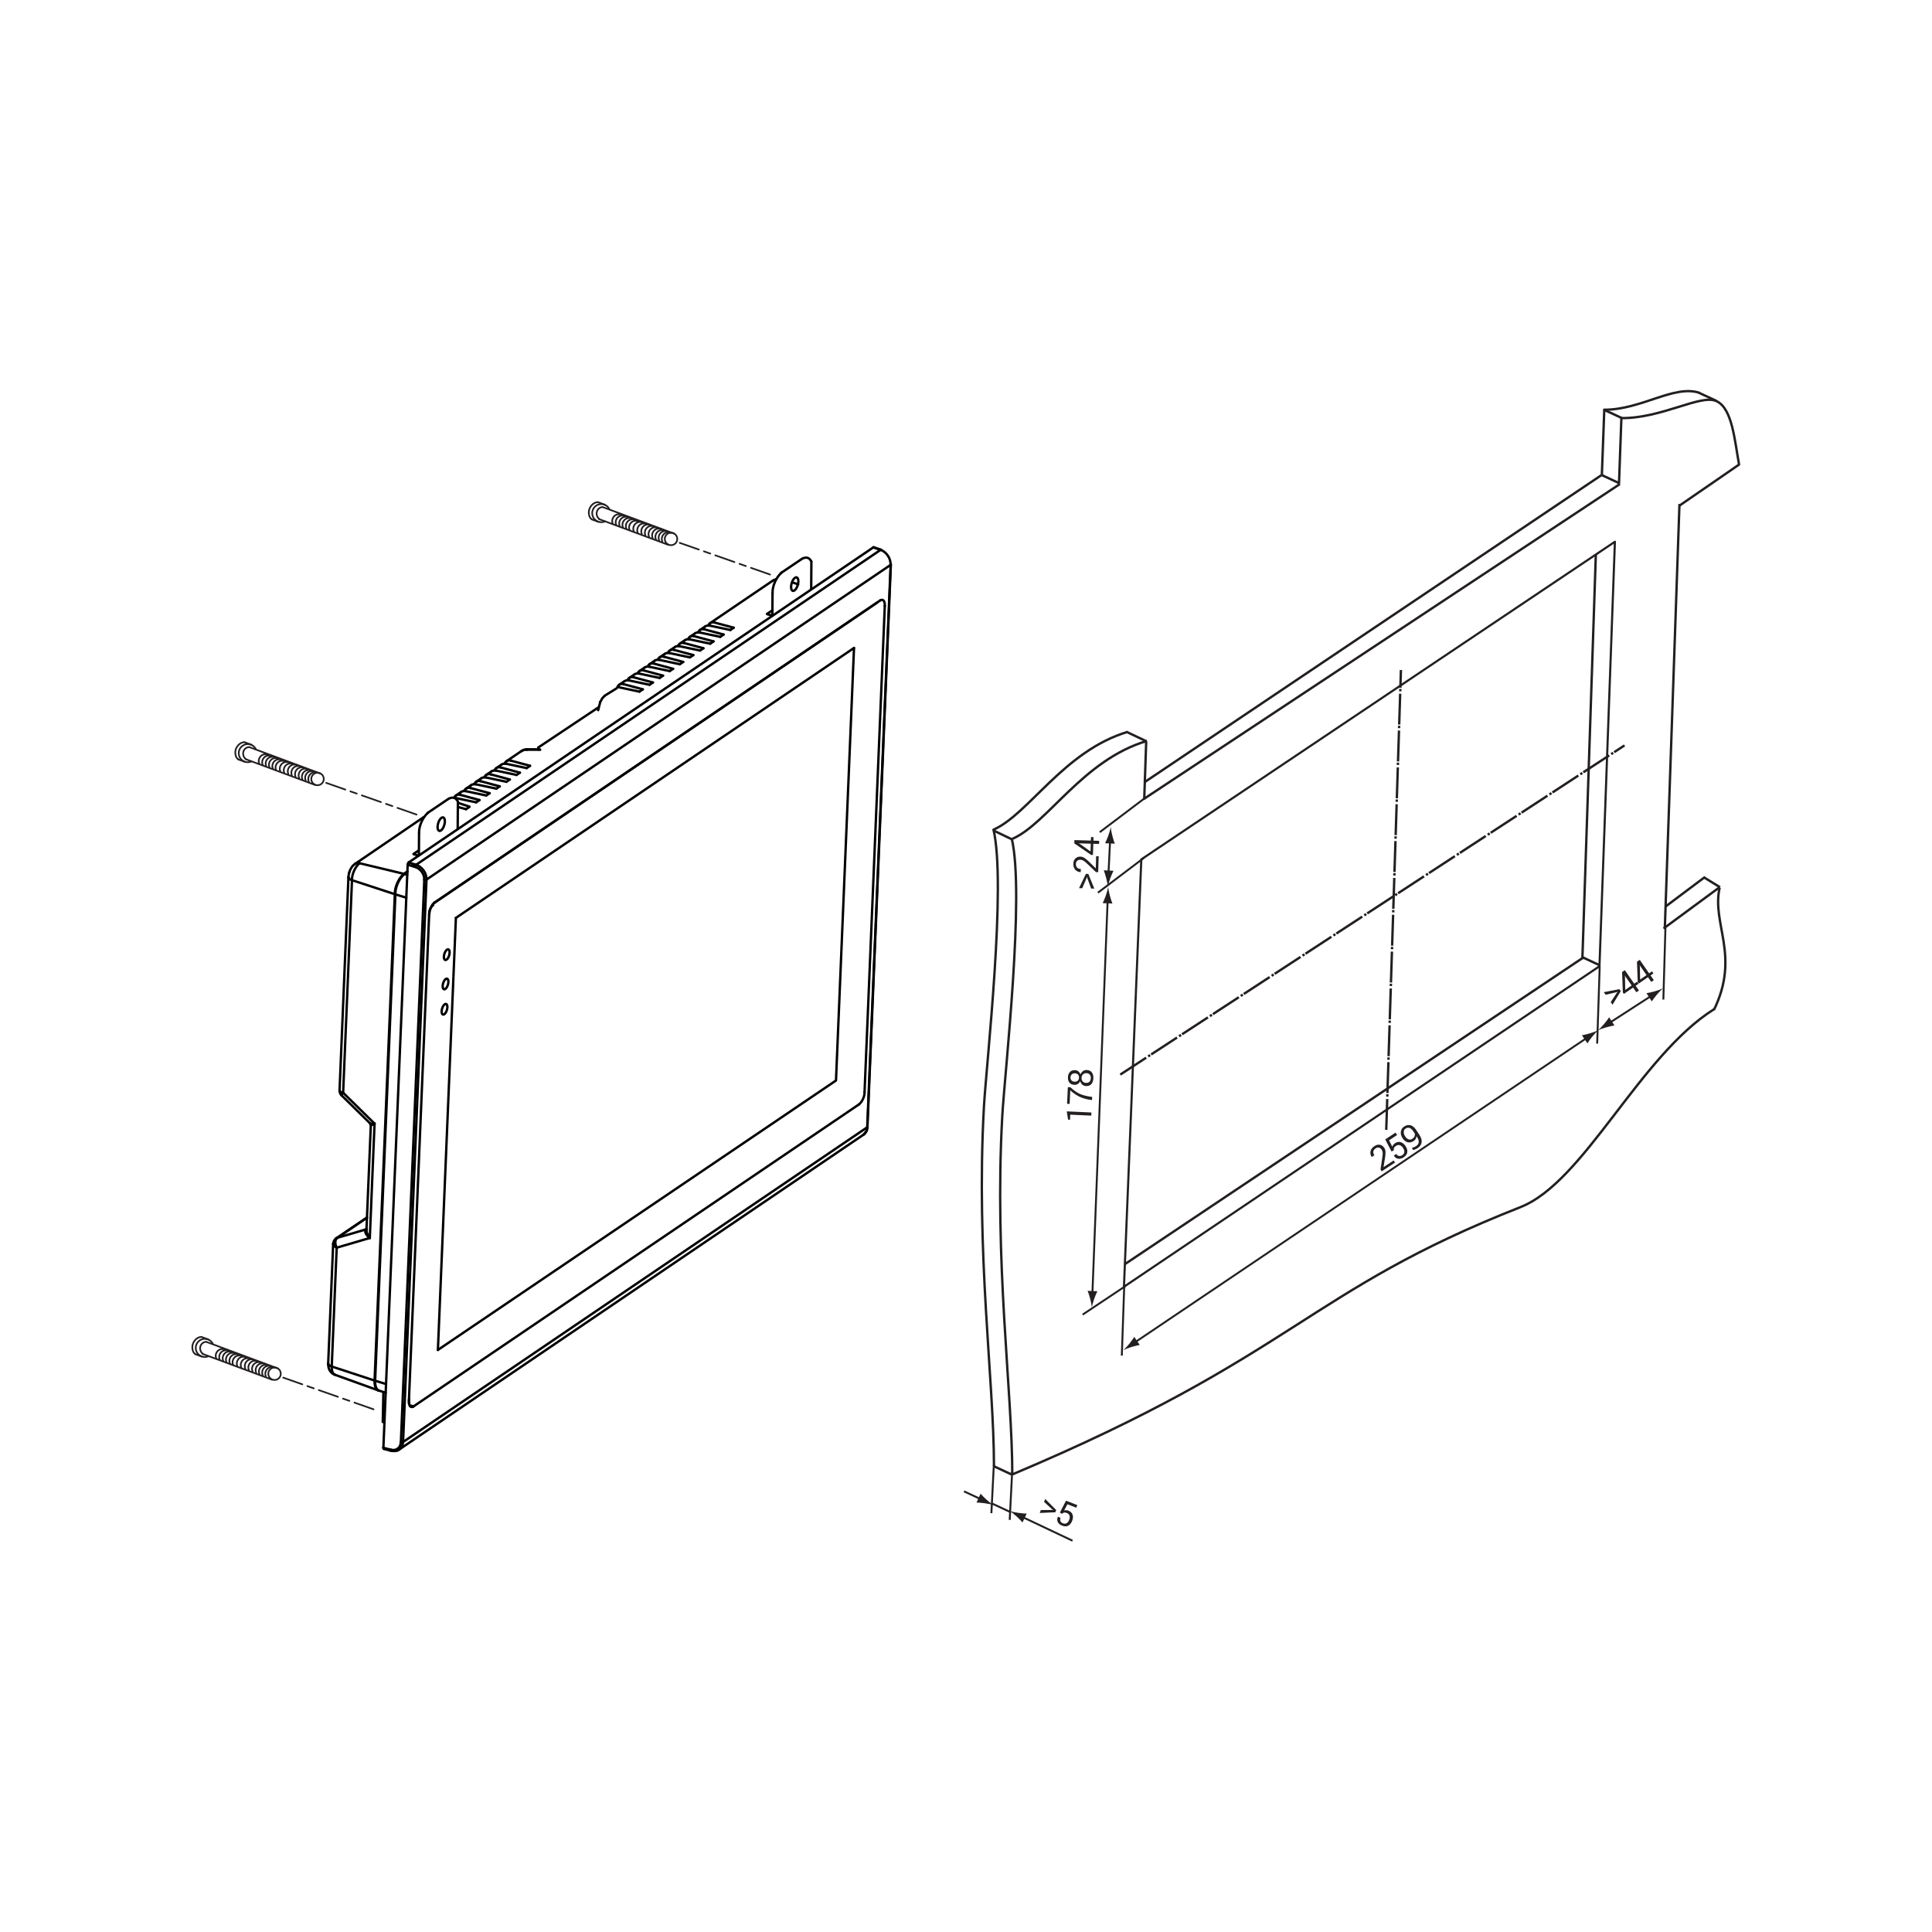 <?xml version="1.0" encoding="utf-8"?>
<!-- Generator: Adobe Illustrator 23.0.1, SVG Export Plug-In . SVG Version: 6.00 Build 0)  -->
<svg version="1.1" id="Layer_1" xmlns="http://www.w3.org/2000/svg" xmlns:xlink="http://www.w3.org/1999/xlink" x="0px" y="0px"
	 width="1000px" height="1000px" viewBox="0 0 1000 1000" style="enable-background:new 0 0 1000 1000;" xml:space="preserve">
<style type="text/css">
	.st0{fill:none;stroke:#000000;stroke-width:1.231;stroke-linecap:round;stroke-linejoin:round;}
	.st1{fill:none;stroke:#231F20;stroke-width:1.108;stroke-linecap:round;stroke-linejoin:round;}
	.st2{fill:none;stroke:#231F20;stroke-width:1.231;}
	.st3{fill:none;stroke:#231F20;}
	.st4{fill:#231F20;}
	.st5{fill:none;stroke:#231F20;stroke-width:1.231;stroke-dasharray:16.003,1.231,1.231,0.616;}
	
		.st6{fill:none;stroke:#231F20;stroke-width:0.872;stroke-linecap:round;stroke-linejoin:round;stroke-dasharray:10.468,2.792,3.489,2.792;}
	.st7{fill:none;stroke:#231F20;stroke-width:0.872;stroke-linecap:round;stroke-linejoin:round;}
</style>
<g id="SPLINE">
	<path class="st0" d="M180.76,451.62c-0.15,0.61-0.3,1.22-0.36,1.82l0,0c-0.02,0.18-0.03,0.36-0.03,0.54"/>
</g>
<g id="SPLINE_1_">
	<path class="st0" d="M183.79,447.19c-0.25,0.16-0.5,0.33-0.73,0.52l0,0c-0.31,0.26-0.58,0.58-0.83,0.91l0,0
		c-0.19,0.26-0.37,0.53-0.54,0.81l0,0c-0.19,0.32-0.36,0.65-0.51,0.99l0,0c-0.17,0.39-0.3,0.79-0.44,1.2"/>
</g>
<g id="LINE">
	<line class="st0" x1="180.35" y1="453.98" x2="175.75" y2="564.45"/>
</g>
<g id="LINE_1_">
	<line class="st0" x1="219.2" y1="423" x2="183.76" y2="447.16"/>
</g>
<g id="LINE_2_">
	<line class="st0" x1="176.77" y1="566.93" x2="191.47" y2="581.37"/>
</g>
<g id="LINE_3_">
	<line class="st0" x1="191.93" y1="582.54" x2="189.68" y2="636.61"/>
</g>
<g id="SPLINE_2_">
	<path class="st0" d="M191.46,581.36c0.15,0.19,0.3,0.39,0.38,0.6l0,0c0.07,0.19,0.08,0.39,0.09,0.59"/>
</g>
<g id="SPLINE_3_">
	<path class="st0" d="M175.76,564.35c0.03,0.44,0.05,0.88,0.19,1.3l0,0c0.08,0.24,0.19,0.47,0.33,0.68l0,0
		c0.14,0.22,0.32,0.41,0.49,0.61"/>
</g>
<g id="LINE_7_">
	<line class="st0" x1="238.68" y1="409.92" x2="236" y2="411.74"/>
</g>
<g id="LINE_8_">
	<line class="st0" x1="243.91" y1="406.37" x2="241.23" y2="408.19"/>
</g>
<g id="SPLINE_4_">
	<path class="st0" d="M173.96,641.02c-0.23,0.19-0.46,0.38-0.65,0.61l0,0c-0.19,0.22-0.35,0.47-0.47,0.73l0,0
		c-0.12,0.24-0.22,0.5-0.27,0.76l0,0c-0.05,0.23-0.08,0.46-0.1,0.7"/>
</g>
<g id="LINE_9_">
	<line class="st0" x1="172.45" y1="643.77" x2="169.87" y2="705.71"/>
</g>
<g id="LINE_10_">
	<line class="st0" x1="174.06" y1="640.94" x2="173.95" y2="641.02"/>
</g>
<g id="LINE_11_">
	<line class="st0" x1="189.95" y1="630.17" x2="174.06" y2="640.94"/>
</g>
<g id="LINE_12_">
	<line class="st0" x1="249.14" y1="402.83" x2="246.45" y2="404.65"/>
</g>
<g id="LINE_13_">
	<line class="st0" x1="254.37" y1="399.28" x2="251.68" y2="401.1"/>
</g>
<g id="LINE_14_">
	<line class="st0" x1="173.27" y1="711.54" x2="195.76" y2="719.65"/>
</g>
<g id="LINE_15_">
	<line class="st0" x1="259.6" y1="395.74" x2="256.91" y2="397.56"/>
</g>
<g id="SPLINE_5_">
	<path class="st0" d="M169.88,705.71c0,0.06-0.01,0.12-0.01,0.18l0,0c-0.02,0.4,0.01,0.8,0.06,1.19l0,0
		c0.06,0.41,0.15,0.82,0.28,1.21l0,0c0.14,0.42,0.33,0.83,0.56,1.2l0,0c0.24,0.38,0.54,0.74,0.88,1.06l0,0
		c0.35,0.33,0.74,0.64,1.19,0.8l0,0c0.15,0.05,0.3,0.09,0.45,0.13"/>
</g>
<g id="LINE_16_">
	<line class="st0" x1="269.98" y1="388.69" x2="262.14" y2="394.01"/>
</g>
<g id="LINE_17_">
	<line class="st0" x1="278.57" y1="387.88" x2="272.81" y2="387.86"/>
</g>
<g id="SPLINE_6_">
	<path class="st0" d="M272.81,387.86c-0.51,0.04-1.01,0.07-1.48,0.21l0,0c-0.47,0.14-0.91,0.38-1.34,0.62"/>
</g>
<g id="LINE_18_">
	<line class="st0" x1="309.77" y1="366.12" x2="278.57" y2="386.93"/>
</g>
<g id="LINE_22_">
	<line class="st0" x1="323.2" y1="352.61" x2="320.52" y2="354.43"/>
</g>
<g id="LINE_23_">
	<line class="st0" x1="328.43" y1="349.06" x2="325.74" y2="350.89"/>
</g>
<g id="LINE_24_">
	<line class="st0" x1="333.66" y1="345.52" x2="330.97" y2="347.34"/>
</g>
<g id="LINE_25_">
	<line class="st0" x1="338.89" y1="341.98" x2="336.2" y2="343.8"/>
</g>
<g id="LINE_26_">
	<line class="st0" x1="344.11" y1="338.43" x2="341.43" y2="340.25"/>
</g>
<g id="LINE_27_">
	<line class="st0" x1="349.34" y1="334.89" x2="346.66" y2="336.71"/>
</g>
<g id="LINE_28_">
	<line class="st0" x1="354.57" y1="331.34" x2="351.88" y2="333.16"/>
</g>
<g id="LINE_29_">
	<line class="st0" x1="359.8" y1="327.8" x2="357.11" y2="329.62"/>
</g>
<g id="LINE_30_">
	<line class="st0" x1="365.02" y1="324.25" x2="362.34" y2="326.07"/>
</g>
<g id="LINE_31_">
	<line class="st0" x1="399.84" y1="300.64" x2="367.57" y2="322.53"/>
</g>
<g id="SPLINE_8_">
	<path class="st0" d="M401.76,299.83L401.76,299.83c-0.49,0.1-0.97,0.25-1.39,0.49l0,0c-0.17,0.11-0.34,0.23-0.5,0.36"/>
</g>
<g id="SPLINE_9_">
	<path class="st0" d="M205.59,750.77c0.04-0.01,0.08-0.02,0.12-0.03l0,0c0.33-0.1,0.62-0.29,0.91-0.47"/>
</g>
<g id="SPLINE_10_">
	<path class="st0" d="M202.54,750.91c0.37,0.06,0.73,0.13,1.09,0.15l0,0c0.36,0.02,0.73,0.01,1.07-0.06l0,0
		c0.3-0.06,0.59-0.15,0.89-0.24"/>
</g>
<g id="LINE_34_">
	<line class="st0" x1="206.55" y1="750.31" x2="447" y2="587.27"/>
</g>
<g id="LINE_35_">
	<line class="st0" x1="196.11" y1="719.76" x2="199.63" y2="720.87"/>
</g>
<g id="LINE_36_">
	<line class="st0" x1="201.53" y1="750.67" x2="202.53" y2="750.91"/>
</g>
<g id="LINE_37_">
	<line class="st0" x1="198.69" y1="749.95" x2="201.59" y2="750.69"/>
</g>
<g id="LINE_38_">
	<line class="st0" x1="448.99" y1="583.3" x2="461.11" y2="292.2"/>
</g>
<g id="LINE_39_">
	<line class="st0" x1="456.02" y1="284.56" x2="455.06" y2="284.22"/>
</g>
<g id="LINE_40_">
	<line class="st0" x1="455.1" y1="284.24" x2="452.25" y2="283.28"/>
</g>
<g id="SPLINE_11_">
	<path class="st0" d="M447.82,586.49c0.2-0.27,0.41-0.55,0.58-0.85l0,0c0.19-0.34,0.32-0.72,0.42-1.11l0,0
		c0.09-0.39,0.13-0.81,0.18-1.22"/>
</g>
<g id="SPLINE_12_">
	<path class="st0" d="M447.19,587.09c0.21-0.15,0.42-0.3,0.57-0.51l0,0c0.02-0.03,0.04-0.06,0.06-0.09"/>
</g>
<g id="LWPOLYLINE">
	<polyline class="st0" points="196,719.72 195.55,719.56 194.93,719.06 194.44,718.28 194.09,717.24 193.9,715.99 193.88,714.57 	
		"/>
</g>
<g id="LINE_49_">
	<line class="st0" x1="193.88" y1="714.57" x2="204.36" y2="462.83"/>
</g>
<g id="ARC">
	<path class="st0" d="M209.04,452.3c-2.73,2.24-4.84,7.01-4.67,10.54"/>
</g>
<g id="LINE_50_">
	<line class="st0" x1="209.04" y1="452.3" x2="210.86" y2="451.06"/>
</g>
<g id="ARC_1_">
	<path class="st0" d="M186.08,446.8c-2.27,1.87-4.03,5.84-3.89,8.78"/>
</g>
<g id="LINE_51_">
	<line class="st0" x1="186.08" y1="446.8" x2="209.04" y2="452.3"/>
</g>
<g id="LINE_52_">
	<line class="st0" x1="182.19" y1="455.58" x2="204.36" y2="462.83"/>
</g>
<g id="LINE_53_">
	<line class="st0" x1="171.71" y1="707.31" x2="174.27" y2="645.8"/>
</g>
<g id="LINE_54_">
	<line class="st0" x1="191.41" y1="640.77" x2="174.27" y2="645.8"/>
</g>
<g id="LINE_55_">
	<line class="st0" x1="193.87" y1="581.58" x2="191.41" y2="640.77"/>
</g>
<g id="LINE_56_">
	<line class="st0" x1="177.61" y1="565.61" x2="193.87" y2="581.58"/>
</g>
<g id="LINE_57_">
	<line class="st0" x1="177.61" y1="565.61" x2="182.19" y2="455.58"/>
</g>
<g id="LINE_58_">
	<line class="st0" x1="193.88" y1="714.57" x2="171.71" y2="707.31"/>
</g>
<g id="LINE_63_">
	<line class="st0" x1="320.38" y1="355.74" x2="330.97" y2="357.99"/>
</g>
<g id="LINE_64_">
	<line class="st0" x1="332.72" y1="356.8" x2="330.97" y2="357.99"/>
</g>
<g id="LINE_65_">
	<line class="st0" x1="322.77" y1="354.12" x2="332.72" y2="356.8"/>
</g>
<g id="LINE_67_">
	<line class="st0" x1="325.6" y1="352.2" x2="336.2" y2="354.44"/>
</g>
<g id="LINE_68_">
	<line class="st0" x1="337.95" y1="353.26" x2="336.2" y2="354.44"/>
</g>
<g id="LINE_69_">
	<line class="st0" x1="328" y1="350.57" x2="337.95" y2="353.26"/>
</g>
<g id="LINE_71_">
	<line class="st0" x1="330.83" y1="348.65" x2="341.43" y2="350.9"/>
</g>
<g id="LINE_72_">
	<line class="st0" x1="343.18" y1="349.71" x2="341.43" y2="350.9"/>
</g>
<g id="LINE_73_">
	<line class="st0" x1="333.23" y1="347.03" x2="343.18" y2="349.71"/>
</g>
<g id="LINE_75_">
	<line class="st0" x1="336.06" y1="345.11" x2="346.66" y2="347.35"/>
</g>
<g id="LINE_76_">
	<line class="st0" x1="348.4" y1="346.17" x2="346.66" y2="347.35"/>
</g>
<g id="LINE_77_">
	<line class="st0" x1="338.46" y1="343.48" x2="348.4" y2="346.17"/>
</g>
<g id="LINE_79_">
	<line class="st0" x1="341.29" y1="341.56" x2="351.89" y2="343.81"/>
</g>
<g id="LINE_80_">
	<line class="st0" x1="353.63" y1="342.62" x2="351.89" y2="343.81"/>
</g>
<g id="LINE_81_">
	<line class="st0" x1="343.69" y1="339.94" x2="353.63" y2="342.62"/>
</g>
<g id="LINE_83_">
	<line class="st0" x1="346.52" y1="338.02" x2="357.11" y2="340.26"/>
</g>
<g id="LINE_84_">
	<line class="st0" x1="358.86" y1="339.08" x2="357.11" y2="340.26"/>
</g>
<g id="LINE_85_">
	<line class="st0" x1="348.91" y1="336.39" x2="358.86" y2="339.08"/>
</g>
<g id="LINE_87_">
	<line class="st0" x1="351.74" y1="334.48" x2="362.34" y2="336.72"/>
</g>
<g id="LINE_88_">
	<line class="st0" x1="364.09" y1="335.53" x2="362.34" y2="336.72"/>
</g>
<g id="LINE_89_">
	<line class="st0" x1="354.14" y1="332.85" x2="364.09" y2="335.53"/>
</g>
<g id="LINE_91_">
	<line class="st0" x1="356.97" y1="330.93" x2="367.57" y2="333.17"/>
</g>
<g id="LINE_92_">
	<line class="st0" x1="369.32" y1="331.99" x2="367.57" y2="333.17"/>
</g>
<g id="LINE_93_">
	<line class="st0" x1="359.37" y1="329.3" x2="369.32" y2="331.99"/>
</g>
<g id="LINE_95_">
	<line class="st0" x1="362.2" y1="327.39" x2="372.8" y2="329.63"/>
</g>
<g id="LINE_96_">
	<line class="st0" x1="374.54" y1="328.44" x2="372.8" y2="329.63"/>
</g>
<g id="LINE_97_">
	<line class="st0" x1="364.6" y1="325.76" x2="374.54" y2="328.44"/>
</g>
<g id="LINE_99_">
	<line class="st0" x1="367.43" y1="323.84" x2="378.03" y2="326.08"/>
</g>
<g id="LINE_100_">
	<line class="st0" x1="379.77" y1="324.9" x2="378.03" y2="326.08"/>
</g>
<g id="LINE_101_">
	<line class="st0" x1="369.82" y1="322.22" x2="379.77" y2="324.9"/>
</g>
<g id="LINE_121_">
	<line class="st0" x1="241.23" y1="418.84" x2="237.05" y2="417.69"/>
</g>
<g id="LINE_122_">
	<line class="st0" x1="242.98" y1="417.65" x2="241.23" y2="418.84"/>
</g>
<g id="LINE_125_">
	<line class="st0" x1="246.46" y1="415.29" x2="235.86" y2="413.05"/>
</g>
<g id="LINE_126_">
	<line class="st0" x1="248.2" y1="414.11" x2="246.46" y2="415.29"/>
</g>
<g id="LINE_127_">
	<line class="st0" x1="248.2" y1="414.11" x2="238.26" y2="411.42"/>
</g>
<g id="LINE_4_">
	<line class="st0" x1="242.98" y1="417.53" x2="237.28" y2="415.61"/>
</g>
<g id="LINE_129_">
	<line class="st0" x1="251.68" y1="411.75" x2="241.09" y2="409.5"/>
</g>
<g id="LINE_130_">
	<line class="st0" x1="253.43" y1="410.56" x2="251.68" y2="411.75"/>
</g>
<g id="LINE_131_">
	<line class="st0" x1="253.43" y1="410.56" x2="243.48" y2="407.88"/>
</g>
<g id="LINE_133_">
	<line class="st0" x1="256.91" y1="408.2" x2="246.31" y2="405.96"/>
</g>
<g id="LINE_134_">
	<line class="st0" x1="258.66" y1="407.02" x2="256.91" y2="408.2"/>
</g>
<g id="LINE_135_">
	<line class="st0" x1="258.66" y1="407.02" x2="248.71" y2="404.34"/>
</g>
<g id="LINE_137_">
	<line class="st0" x1="262.14" y1="404.66" x2="251.54" y2="402.42"/>
</g>
<g id="LINE_138_">
	<line class="st0" x1="263.89" y1="403.47" x2="262.14" y2="404.66"/>
</g>
<g id="LINE_139_">
	<line class="st0" x1="263.89" y1="403.47" x2="253.94" y2="400.79"/>
</g>
<g id="LINE_141_">
	<line class="st0" x1="267.37" y1="401.11" x2="256.77" y2="398.87"/>
</g>
<g id="LINE_142_">
	<line class="st0" x1="269.11" y1="399.93" x2="267.37" y2="401.11"/>
</g>
<g id="LINE_143_">
	<line class="st0" x1="269.11" y1="399.93" x2="259.17" y2="397.24"/>
</g>
<g id="LINE_145_">
	<line class="st0" x1="272.6" y1="397.57" x2="262" y2="395.33"/>
</g>
<g id="LINE_146_">
	<line class="st0" x1="274.34" y1="396.38" x2="272.6" y2="397.57"/>
</g>
<g id="LINE_147_">
	<line class="st0" x1="274.34" y1="396.38" x2="264.4" y2="393.7"/>
</g>
<g id="LINE_149_">
	<line class="st0" x1="279.54" y1="388.02" x2="272.79" y2="388.01"/>
</g>
<g id="LINE_156_">
	<line class="st0" x1="174.62" y1="640.68" x2="189.61" y2="636.27"/>
</g>
<g id="LINE_157_">
	<line class="st0" x1="189.56" y1="636.31" x2="189.61" y2="636.27"/>
</g>
<g id="SPLINE_13_">
	<path class="st0" d="M191.41,640.77c-0.47-0.4-0.93-0.79-1.31-1.21l0,0c-0.39-0.43-0.68-0.88-0.86-1.33l0,0
		c-0.09-0.21-0.15-0.42-0.18-0.63l0,0c-0.03-0.19-0.02-0.36,0.01-0.53l0,0c0.03-0.16,0.08-0.3,0.17-0.43l0,0
		c0.08-0.12,0.2-0.23,0.32-0.34"/>
</g>
<g id="SPLINE_14_">
	<path class="st0" d="M174.27,645.8c-0.21-0.47-0.41-0.95-0.54-1.43l0,0c-0.14-0.52-0.18-1.05-0.15-1.54l0,0
		c0.03-0.49,0.13-0.94,0.31-1.29l0,0c0.17-0.33,0.42-0.58,0.67-0.83"/>
</g>
<g id="LINE_158_">
	<line class="st0" x1="174.56" y1="640.72" x2="174.62" y2="640.68"/>
</g>
<g id="ELLIPSE_7_">
	<path class="st0" d="M238.26,411.42c-1.35-0.42-2.78,0.27-3.22,1.55"/>
</g>
<g id="ELLIPSE_8_">
	<path class="st0" d="M241.09,409.5c-0.76-0.21-1.86-0.02-2.4,0.41"/>
</g>
<g id="ELLIPSE_9_">
	<path class="st0" d="M243.48,407.88c-1.35-0.42-2.78,0.27-3.22,1.55"/>
</g>
<g id="ELLIPSE_10_">
	<path class="st0" d="M246.31,405.96c-0.76-0.21-1.86-0.02-2.4,0.41"/>
</g>
<g id="ARC_2_">
	<path class="st0" d="M174.56,640.72c-0.18,0.05-0.48,0.2-0.63,0.32"/>
</g>
<g id="ELLIPSE_11_">
	<path class="st0" d="M248.71,404.34c-1.35-0.42-2.78,0.27-3.22,1.55"/>
</g>
<g id="ELLIPSE_12_">
	<path class="st0" d="M251.54,402.42c-0.76-0.21-1.86-0.02-2.4,0.41"/>
</g>
<g id="ELLIPSE_13_">
	<path class="st0" d="M253.94,400.79c-1.35-0.42-2.78,0.27-3.22,1.55"/>
</g>
<g id="ELLIPSE_14_">
	<path class="st0" d="M256.77,398.87c-0.76-0.21-1.86-0.02-2.4,0.41"/>
</g>
<g id="ELLIPSE_15_">
	<path class="st0" d="M259.17,397.24c-1.35-0.42-2.78,0.27-3.22,1.55"/>
</g>
<g id="ELLIPSE_16_">
	<path class="st0" d="M262,395.33c-0.76-0.21-1.86-0.02-2.4,0.41"/>
</g>
<g id="ELLIPSE_17_">
	<path class="st0" d="M264.4,393.7c-1.35-0.42-2.78,0.27-3.22,1.55"/>
</g>
<g id="SPLINE_15_">
	<path class="st0" d="M278.57,387.93c0.25-0.01,0.5-0.02,0.75,0.04l0,0c0.07,0.01,0.14,0.03,0.2,0.05l0,0c0.01,0,0.01,0,0.02,0"/>
</g>
<g id="ELLIPSE_21_">
	<path class="st0" d="M322.77,354.12c-1.35-0.42-2.78,0.27-3.22,1.55"/>
</g>
<g id="ELLIPSE_22_">
	<path class="st0" d="M325.6,352.2c-0.76-0.21-1.86-0.02-2.4,0.41"/>
</g>
<g id="ELLIPSE_23_">
	<path class="st0" d="M328,350.57c-1.35-0.42-2.78,0.27-3.22,1.55"/>
</g>
<g id="ELLIPSE_24_">
	<path class="st0" d="M330.83,348.65c-0.76-0.21-1.86-0.02-2.4,0.41"/>
</g>
<g id="ELLIPSE_25_">
	<path class="st0" d="M333.23,347.03c-1.35-0.42-2.78,0.27-3.22,1.55"/>
</g>
<g id="ELLIPSE_26_">
	<path class="st0" d="M336.06,345.11c-0.76-0.21-1.86-0.02-2.4,0.41"/>
</g>
<g id="ELLIPSE_27_">
	<path class="st0" d="M338.46,343.48c-1.35-0.42-2.78,0.27-3.22,1.55"/>
</g>
<g id="ELLIPSE_28_">
	<path class="st0" d="M341.29,341.56c-0.76-0.21-1.86-0.02-2.4,0.41"/>
</g>
<g id="ELLIPSE_29_">
	<path class="st0" d="M343.69,339.94c-1.35-0.42-2.78,0.27-3.22,1.55"/>
</g>
<g id="ELLIPSE_30_">
	<path class="st0" d="M346.52,338.02c-0.76-0.21-1.86-0.02-2.4,0.41"/>
</g>
<g id="ELLIPSE_31_">
	<path class="st0" d="M348.91,336.39c-1.35-0.42-2.78,0.27-3.22,1.55"/>
</g>
<g id="ELLIPSE_32_">
	<path class="st0" d="M351.74,334.48c-0.76-0.21-1.86-0.02-2.4,0.41"/>
</g>
<g id="ELLIPSE_33_">
	<path class="st0" d="M354.14,332.85c-1.35-0.42-2.78,0.27-3.22,1.55"/>
</g>
<g id="ELLIPSE_34_">
	<path class="st0" d="M356.97,330.93c-0.76-0.21-1.86-0.02-2.4,0.41"/>
</g>
<g id="ELLIPSE_35_">
	<path class="st0" d="M359.37,329.3c-1.35-0.42-2.78,0.27-3.22,1.55"/>
</g>
<g id="ELLIPSE_36_">
	<path class="st0" d="M362.2,327.39c-0.76-0.21-1.86-0.02-2.4,0.41"/>
</g>
<g id="ELLIPSE_37_">
	<path class="st0" d="M364.6,325.76c-1.35-0.42-2.78,0.27-3.22,1.55"/>
</g>
<g id="ELLIPSE_38_">
	<path class="st0" d="M367.43,323.84c-0.76-0.21-1.86-0.02-2.4,0.41"/>
</g>
<g id="ELLIPSE_39_">
	<path class="st0" d="M369.82,322.22c-1.35-0.42-2.78,0.27-3.22,1.55"/>
</g>
<g id="SPLINE_18_">
	<path class="st0" d="M215.35,447.63c0.45,0.17,0.91,0.35,1.34,0.59l0,0c0.38,0.21,0.75,0.47,1.1,0.76l0,0
		c0.56,0.46,1.06,1.01,1.49,1.61l0,0c0.52,0.72,0.93,1.53,1.16,2.34l0,0c0.22,0.77,0.26,1.55,0.31,2.33"/>
</g>
<g id="ARC_5_">
	<path class="st0" d="M219.62,455.36c0.32,0.12,0.83,0.08,1.13-0.09"/>
</g>
<g id="SPLINE_19_">
	<path class="st0" d="M219.62,455.36c-0.04-0.67-0.08-1.35-0.27-2.01l0,0c-0.2-0.72-0.56-1.43-1.02-2.07l0,0
		c-0.46-0.65-1.01-1.23-1.63-1.66l0,0c-0.57-0.4-1.2-0.66-1.82-0.93"/>
</g>
<g id="ARC_6_">
	<path class="st0" d="M215.35,447.63c-0.26,0.23-0.47,0.71-0.47,1.05"/>
</g>
<g id="LINE_165_">
	<line class="st0" x1="201.38" y1="750.17" x2="202.32" y2="750.4"/>
</g>
<g id="LINE_166_">
	<line class="st0" x1="198.44" y1="749.36" x2="201.38" y2="750.17"/>
</g>
<g id="LINE_167_">
	<line class="st0" x1="211.01" y1="447.59" x2="198.44" y2="749.36"/>
</g>
<g id="LINE_168_">
	<line class="st0" x1="213.94" y1="448.4" x2="211.01" y2="447.59"/>
</g>
<g id="LINE_169_">
	<line class="st0" x1="214.88" y1="448.69" x2="213.94" y2="448.4"/>
</g>
<g id="LINE_170_">
	<line class="st0" x1="219.62" y1="455.36" x2="207.5" y2="746.46"/>
</g>
<g id="SPLINE_20_">
	<path class="st0" d="M202.32,750.4c0.63,0.08,1.27,0.16,1.86,0.08l0,0c0.64-0.08,1.22-0.35,1.72-0.73l0,0
		c0.5-0.38,0.92-0.88,1.17-1.47l0,0c0.24-0.55,0.33-1.18,0.43-1.82"/>
</g>
<g id="SPLINE_21_">
	<path class="st0" d="M460.99,292.38c-0.05-0.78-0.09-1.56-0.3-2.34l0,0c-0.22-0.82-0.61-1.64-1.11-2.37l0,0
		c-0.41-0.61-0.9-1.17-1.43-1.65l0,0c-0.34-0.3-0.69-0.57-1.06-0.79l0,0c-0.42-0.25-0.86-0.44-1.29-0.62"/>
</g>
<g id="LINE_171_">
	<line class="st0" x1="460.99" y1="292.38" x2="220.75" y2="455.27"/>
</g>
<g id="LINE_172_">
	<line class="st0" x1="455.79" y1="284.6" x2="215.35" y2="447.63"/>
</g>
<g id="LINE_173_">
	<line class="st0" x1="214.41" y1="447.34" x2="215.35" y2="447.63"/>
</g>
<g id="SPLINE_22_">
	<path class="st0" d="M213.94,448.4c0.01-0.1,0.02-0.21,0.05-0.31l0,0c0.02-0.11,0.06-0.21,0.11-0.31l0,0
		c0.04-0.1,0.09-0.19,0.15-0.26l0,0c0.05-0.07,0.11-0.12,0.17-0.17"/>
</g>
<g id="LINE_174_">
	<line class="st0" x1="220.75" y1="455.27" x2="208.63" y2="746.37"/>
</g>
<g id="ARC_7_">
	<path class="st0" d="M207.5,746.46c0.32,0.12,0.83,0.08,1.13-0.09"/>
</g>
<g id="LINE_175_">
	<line class="st0" x1="211.54" y1="446.39" x2="214.41" y2="447.34"/>
</g>
<g id="SPLINE_23_">
	<path class="st0" d="M211.01,447.59c0.01-0.1,0.02-0.2,0.04-0.3l0,0c0.02-0.1,0.05-0.21,0.09-0.3l0,0c0.04-0.1,0.08-0.2,0.13-0.28
		l0,0c0.05-0.09,0.11-0.16,0.16-0.22l0,0c0.04-0.04,0.07-0.06,0.11-0.09"/>
</g>
<g id="LINE_176_">
	<line class="st0" x1="452.03" y1="283.33" x2="211.54" y2="446.39"/>
</g>
<g id="LINE_177_">
	<line class="st0" x1="454.9" y1="284.28" x2="452.03" y2="283.33"/>
</g>
<g id="LINE_32_">
	<line class="st0" x1="413.13" y1="302.44" x2="410.26" y2="301.48"/>
</g>
<g id="LINE_178_">
	<line class="st0" x1="455.79" y1="284.6" x2="454.9" y2="284.28"/>
</g>
<g id="LINE_179_">
	<line class="st0" x1="211.64" y1="725.17" x2="222.12" y2="473.49"/>
</g>
<g id="LWPOLYLINE_1_">
	<polyline class="st0" points="214.06,727.94 213.56,728.2 213.08,728.27 212.64,728.16 212.27,727.86 211.98,727.4 211.77,726.77 
		211.65,726.02 211.64,725.17 	"/>
</g>
<g id="LINE_180_">
	<line class="st0" x1="444.69" y1="571.57" x2="214.06" y2="727.94"/>
</g>
<g id="ARC_8_">
	<path class="st0" d="M444.69,571.57c1.64-1.35,2.9-4.21,2.8-6.32"/>
</g>
<g id="LINE_181_">
	<line class="st0" x1="457.97" y1="313.58" x2="447.49" y2="565.25"/>
</g>
<g id="LWPOLYLINE_2_">
	<polyline class="st0" points="455.55,310.8 456.06,310.54 456.53,310.47 456.97,310.58 457.34,310.88 457.64,311.35 457.85,311.97 
		457.96,312.72 457.97,313.58 	"/>
</g>
<g id="LINE_182_">
	<line class="st0" x1="224.92" y1="467.17" x2="455.55" y2="310.8"/>
</g>
<g id="ARC_9_">
	<path class="st0" d="M224.92,467.17c-1.64,1.35-2.91,4.21-2.8,6.32"/>
</g>
<g id="LINE_183_">
	<line class="st0" x1="448.87" y1="583.48" x2="460.99" y2="292.38"/>
</g>
<g id="LINE_184_">
	<line class="st0" x1="208.63" y1="746.37" x2="448.87" y2="583.48"/>
</g>
<g id="LINE_185_">
	<line class="st0" x1="224.49" y1="467.53" x2="454.05" y2="311.88"/>
</g>
<g id="LWPOLYLINE_3_">
	<polyline class="st0" points="211.66,726.11 211.74,726.16 211.87,726.21 	"/>
</g>
<g id="LINE_188_">
	<line class="st0" x1="212.18" y1="727.74" x2="212.63" y2="727.5"/>
</g>
<g id="ARC_13_">
	<path class="st0" d="M224.14,468.48c-1.09,0.9-1.94,2.8-1.87,4.21"/>
</g>
<g id="LINE_192_">
	<line class="st0" x1="432.72" y1="558.98" x2="442.03" y2="335.38"/>
</g>
<g id="LINE_193_">
	<line class="st0" x1="442.03" y1="335.38" x2="235.97" y2="475.1"/>
</g>
<g id="LINE_194_">
	<line class="st0" x1="235.97" y1="475.1" x2="226.66" y2="698.72"/>
</g>
<g id="LINE_195_">
	<line class="st0" x1="226.66" y1="698.72" x2="432.68" y2="559.29"/>
</g>
<g id="LWPOLYLINE_4_">
	<polyline class="st0" points="230.5,511.9 231.08,511.31 231.58,510.42 231.94,509.36 232.09,508.3 232.02,507.38 231.73,506.76 
		231.28,506.52 230.71,506.71 230.14,507.3 229.63,508.19 229.27,509.25 229.12,510.31 229.19,511.23 229.48,511.85 229.94,512.09 
		230.5,511.9 	"/>
</g>
<g id="LWPOLYLINE_5_">
	<polyline class="st0" points="229.97,524.98 230.55,524.4 231.06,523.51 231.41,522.45 231.57,521.38 231.5,520.46 231.21,519.84 
		230.75,519.61 230.19,519.8 229.61,520.38 229.1,521.27 228.74,522.33 228.59,523.4 228.66,524.31 228.95,524.93 229.41,525.17 
		229.97,524.98 	"/>
</g>
<g id="LWPOLYLINE_6_">
	<polyline class="st0" points="231.13,496.73 231.71,496.15 232.21,495.26 232.57,494.2 232.73,493.13 232.65,492.22 232.37,491.59 
		231.91,491.36 231.35,491.55 230.77,492.13 230.26,493.02 229.9,494.08 229.75,495.15 229.82,496.06 230.11,496.69 230.57,496.92 
		231.13,496.73 	"/>
</g>
<g id="ARC_15_">
	<path class="st0" d="M209.32,452.38c-2.73,2.24-4.84,7.01-4.67,10.54"/>
</g>
<g>
	<g id="SPLINE_39_">
		<path class="st0" d="M236.95,414.76c-1.08-1.79-2.21-2.41-4.51-1.46"/>
	</g>
	<g id="LINE_45_">
		<line class="st0" x1="221.35" y1="420.76" x2="232.13" y2="413.48"/>
	</g>
	<g id="LINE_111_">
		<line class="st0" x1="216.69" y1="442.89" x2="214.07" y2="442.1"/>
	</g>
	<g id="LINE_5_">
		<line class="st0" x1="216.56" y1="440.31" x2="214.1" y2="441.95"/>
	</g>
	<g id="LINE_159_">
		<line class="st0" x1="216.82" y1="442" x2="216.9" y2="431.3"/>
	</g>
	<g id="LINE_47_">
		<line class="st0" x1="236.9" y1="429.07" x2="237" y2="414.94"/>
	</g>
	<g id="LWPOLYLINE_7_">
		<polyline class="st0" points="228.24,429.87 228.97,429.13 229.62,428 230.07,426.65 230.27,425.29 230.18,424.13 229.81,423.34 
			229.23,423.04 228.51,423.28 227.77,424.02 227.13,425.15 226.68,426.5 226.48,427.86 226.57,429.02 226.94,429.81 227.52,430.11 
			228.24,429.87 		"/>
	</g>
	<g id="ARC_3_">
		<path class="st0" d="M221.58,420.64c-2.73,2.24-4.84,7.01-4.67,10.54"/>
	</g>
</g>
<g id="LINE_202_">
	<line class="st0" x1="210.85" y1="451.35" x2="209.32" y2="452.38"/>
</g>
<g id="LINE_203_">
	<line class="st0" x1="204.65" y1="462.92" x2="194.17" y2="714.65"/>
</g>
<g id="LINE_214_">
	<line class="st0" x1="214.06" y1="727.94" x2="213.35" y2="727.73"/>
</g>
<g id="LINE_216_">
	<line class="st0" x1="202.53" y1="750.91" x2="202.54" y2="750.91"/>
</g>
<g id="SPLINE_24_">
	<path class="st0" d="M446.9,587.29c0.07-0.03,0.14-0.06,0.2-0.09l0,0c0.26-0.15,0.42-0.44,0.58-0.74"/>
</g>
<g id="LWPOLYLINE_9_">
	<polyline class="st0" points="194.17,714.65 194.19,716.08 194.38,717.33 194.73,718.37 195.22,719.15 195.84,719.64 
		196.11,719.76 	"/>
</g>
<g id="SPLINE_25_">
	<path class="st0" d="M201.38,750.17c0,0.1,0,0.19,0.02,0.27l0,0c0.02,0.08,0.05,0.14,0.09,0.18l0,0c0.04,0.04,0.08,0.07,0.13,0.07
		l0,0c0.05,0,0.11-0.03,0.16-0.06"/>
</g>
<g id="SPLINE_26_">
	<path class="st0" d="M198.44,749.36c0,0.09,0,0.19,0.02,0.26l0,0c0.01,0.08,0.04,0.14,0.07,0.2l0,0c0.03,0.05,0.07,0.1,0.12,0.11
		l0,0c0.01,0,0.03,0,0.05,0"/>
</g>
<g id="ARC_16_">
	<path class="st0" d="M460.99,292.38c0.06-0.03,0.12-0.11,0.12-0.18"/>
</g>
<g id="ARC_17_">
	<path class="st0" d="M456.02,284.56c-0.07-0.02-0.17,0-0.22,0.04"/>
</g>
<g id="ARC_18_">
	<path class="st0" d="M448.87,583.48c0.06-0.03,0.12-0.11,0.12-0.18"/>
</g>
<g id="SPLINE_27_">
	<path class="st0" d="M452.03,283.33c0.06-0.03,0.11-0.06,0.16-0.06l0,0c0.02,0,0.05,0.01,0.07,0.02"/>
</g>
<g id="ARC_20_">
	<path class="st0" d="M186.08,446.8c-0.68-0.23-1.73-0.07-2.32,0.35"/>
</g>
<g id="LWPOLYLINE_10_">
	<polyline class="st0" points="180.35,453.98 180.36,454.06 180.45,454.4 180.69,454.74 181.07,455.05 181.58,455.34 182.19,455.58 
			"/>
</g>
<g id="SPLINE_28_">
	<path class="st0" d="M175.83,564.37c-0.01,0.12-0.02,0.25,0.02,0.36l0,0c0.08,0.2,0.33,0.38,0.66,0.53l0,0
		c0.31,0.14,0.7,0.24,1.09,0.35"/>
</g>
<g id="SPLINE_29_">
	<path class="st0" d="M176.82,566.88c-0.03,0-0.06-0.01-0.08-0.03l0,0c-0.05-0.06,0.06-0.25,0.24-0.49l0,0
		c0.17-0.23,0.4-0.49,0.63-0.76"/>
</g>
<g id="SPLINE_30_">
	<path class="st0" d="M191.48,581.35c0.03,0.03,0.07,0.07,0.12,0.1l0,0c0.17,0.1,0.5,0.16,0.91,0.17l0,0
		c0.4,0.01,0.88-0.02,1.36-0.05"/>
</g>
<g id="SPLINE_31_">
	<path class="st0" d="M189.69,636.61c0,0.03-0.01,0.07-0.01,0.1l0,0c-0.02,0.23,0.02,0.5,0.08,0.77l0,0
		c0.12,0.56,0.32,1.13,0.61,1.69l0,0c0.29,0.54,0.66,1.07,1.04,1.6"/>
</g>
<g id="SPLINE_32_">
	<path class="st0" d="M193.87,581.58c-0.41,0.22-0.82,0.44-1.13,0.6l0,0c-0.32,0.17-0.55,0.28-0.7,0.35l0,0
		c-0.07,0.03-0.13,0.05-0.11,0.03l0,0c0,0,0.01,0,0.01-0.01"/>
</g>
<g id="LINE_241_">
	<line class="st0" x1="189.69" y1="636.26" x2="189.56" y2="636.31"/>
</g>
<g id="LINE_242_">
	<line class="st0" x1="189.69" y1="636.24" x2="189.61" y2="636.27"/>
</g>
<g id="LINE_243_">
	<line class="st0" x1="189.61" y1="636.27" x2="189.69" y2="636.21"/>
</g>
<g id="LINE_244_">
	<line class="st0" x1="174.62" y1="640.68" x2="189.94" y2="630.29"/>
</g>
<g id="SPLINE_33_">
	<path class="st0" d="M174.27,645.8c-0.39-0.21-0.77-0.42-1.08-0.66l0,0c-0.33-0.26-0.56-0.54-0.65-0.82l0,0
		c-0.07-0.22-0.05-0.44-0.02-0.66"/>
</g>
<g id="LWPOLYLINE_11_">
	<polyline class="st0" points="169.87,705.71 169.87,705.79 169.97,706.13 170.21,706.47 170.59,706.78 171.1,707.07 171.71,707.31 
			"/>
</g>
<g id="LWPOLYLINE_12_">
	<polyline class="st0" points="174.06,640.94 174.3,640.8 174.62,640.68 	"/>
</g>
<g id="LWPOLYLINE_13_">
	<polyline class="st0" points="173.27,711.54 173.1,711.47 172.59,711.05 172.18,710.4 171.89,709.54 171.73,708.49 171.71,707.31 	
		"/>
</g>
<g id="SPLINE_34_">
	<path class="st0" d="M272.79,388.01c-0.53,0-1.07-0.01-1.55,0.13l0,0c-0.44,0.12-0.84,0.36-1.24,0.59"/>
</g>
<g id="ARC_21_">
	<path class="st0" d="M272.81,387.86c-0.02,0.04-0.02,0.11-0.02,0.15"/>
</g>
<g id="LINE_247_">
	<line class="st0" x1="224.14" y1="468.48" x2="223.79" y2="468.37"/>
</g>
<g id="LINE_248_">
	<line class="st0" x1="222.19" y1="472.67" x2="222.27" y2="472.69"/>
</g>
<g id="LINE_249_">
	<line class="st0" x1="211.79" y1="724.36" x2="211.68" y2="724.33"/>
</g>
<g id="LINE_250_">
	<line class="st0" x1="209.32" y1="452.38" x2="210.79" y2="452.79"/>
</g>
<g id="LINE_251_">
	<line class="st0" x1="210.3" y1="464.65" x2="204.65" y2="462.92"/>
</g>
<g id="LINE_252_">
	<line class="st0" x1="199.82" y1="716.38" x2="194.17" y2="714.65"/>
</g>
<g id="SPLINE_36_">
	<path class="st0" d="M208.63,746.37c-0.11,0.73-0.22,1.46-0.5,2.1l0,0c-0.29,0.68-0.75,1.25-1.32,1.65l0,0
		c-0.46,0.32-1,0.53-1.53,0.73"/>
</g>
<g id="LWPOLYLINE_15_">
	<polyline class="st0" points="202.32,750.4 202.32,750.54 202.35,750.67 202.38,750.77 202.43,750.85 202.49,750.9 202.53,750.91 	
		"/>
</g>
<g id="SPLINE_37_">
	<path class="st0" d="M447.69,586.45c0.26-0.28,0.52-0.55,0.7-0.89l0,0c0.32-0.58,0.4-1.34,0.48-2.09"/>
</g>
<g id="SPLINE_38_">
	<path class="st0" d="M454.9,284.28c0.06-0.03,0.12-0.07,0.16-0.06l0,0c0.02,0,0.03,0.02,0.05,0.02"/>
</g>
<polygon class="st1" points="827.88,500.13 581.76,666.03 590.74,444.81 835.87,280.41 "/>
<line class="st2" x1="819.03" y1="496.46" x2="826" y2="287.08"/>
<g>
	<g>
		<line class="st3" x1="565.41" y1="669.93" x2="573.32" y2="465.88"/>
		<path class="st4" d="M572.39,463.48c-0.56,1.63-1.06,2.69-1.65,3.99l5.04,0.2c-0.21-0.48-0.9-2.44-1.33-4.11
			c-0.47-1.79-0.77-3.41-0.86-4.45C573.42,460.14,572.99,461.73,572.39,463.48z"/>
		<path class="st4" d="M566.34,672.33c0.56-1.63,1.06-2.69,1.65-3.99l-5.04-0.2c0.21,0.48,0.9,2.44,1.33,4.11
			c0.47,1.79,0.77,3.41,0.86,4.45C565.31,675.67,565.74,674.08,566.34,672.33z"/>
	</g>
</g>
<g>
	<g>
		<line class="st3" x1="587.12" y1="695.01" x2="821.63" y2="537.01"/>
		<path class="st4" d="M823.01,534.84c-1.65,0.51-2.8,0.73-4.2,1.03l2.82,4.18c0.27-0.45,1.44-2.16,2.53-3.5
			c1.17-1.43,2.3-2.63,3.09-3.32C826.31,533.7,824.78,534.29,823.01,534.84z"/>
		<path class="st4" d="M585.73,697.18c1.65-0.51,2.8-0.73,4.2-1.03l-2.82-4.18c-0.27,0.45-1.44,2.16-2.53,3.5
			c-1.17,1.43-2.29,2.63-3.09,3.32C582.43,698.32,583.97,697.72,585.73,697.18z"/>
	</g>
</g>
<g>
	<g>
		<line class="st3" x1="573.74" y1="452.27" x2="574.59" y2="434.88"/>
		<path class="st4" d="M573.68,432.47c-0.58,1.63-1.09,2.68-1.69,3.98l5.04,0.24c-0.2-0.49-0.88-2.45-1.29-4.12
			c-0.45-1.79-0.74-3.41-0.82-4.46C574.74,429.14,574.3,430.72,573.68,432.47z"/>
		<path class="st4" d="M574.65,454.68c0.58-1.63,1.09-2.68,1.69-3.98l-5.04-0.24c0.2,0.49,0.88,2.45,1.29,4.12
			c0.45,1.79,0.74,3.41,0.82,4.46C573.59,458,574.03,456.42,574.65,454.68z"/>
	</g>
</g>
<g>
	<g>
		<line class="st3" x1="832.85" y1="529.58" x2="855.01" y2="515.26"/>
		<path class="st4" d="M856.43,513.12c-1.66,0.48-2.81,0.68-4.21,0.95l2.74,4.24c0.28-0.45,1.48-2.14,2.6-3.45
			c1.2-1.41,2.34-2.59,3.15-3.26C859.75,512.04,858.21,512.61,856.43,513.12z"/>
		<path class="st4" d="M831.43,531.73c1.66-0.48,2.81-0.68,4.21-0.95l-2.74-4.24c-0.28,0.45-1.48,2.14-2.6,3.45
			c-1.2,1.41-2.34,2.59-3.15,3.26C828.1,532.8,829.65,532.24,831.43,531.73z"/>
	</g>
</g>
<line class="st5" x1="717.52" y1="584.83" x2="725.12" y2="346.79"/>
<line class="st5" x1="579.86" y1="556.21" x2="840.84" y2="385.83"/>
<line class="st2" x1="861.7" y1="480.8" x2="869.29" y2="260.85"/>
<line class="st2" x1="592.25" y1="413.65" x2="593.27" y2="383.91"/>
<line class="st2" x1="837.98" y1="250.57" x2="839.25" y2="215.8"/>
<line class="st2" x1="829.12" y1="245.82" x2="830.39" y2="211.61"/>
<line class="st2" x1="582.39" y1="654.22" x2="819.13" y2="495.87"/>
<line class="st3" x1="568.28" y1="462.05" x2="592.02" y2="444.09"/>
<line class="st3" x1="569.21" y1="430.75" x2="592.96" y2="412.79"/>
<line class="st3" x1="580.65" y1="701.68" x2="581.91" y2="665.32"/>
<line class="st3" x1="513.14" y1="783.22" x2="514.4" y2="758.25"/>
<line class="st3" x1="522.63" y1="786.7" x2="523.89" y2="761.73"/>
<line class="st3" x1="826.69" y1="540.17" x2="828" y2="500.34"/>
<line class="st3" x1="860.95" y1="517.38" x2="862.02" y2="480.35"/>
<line class="st3" x1="560.37" y1="680.44" x2="582.53" y2="665.67"/>
<line class="st2" x1="869.19" y1="261.77" x2="900.29" y2="240.36"/>
<line class="st2" x1="861.07" y1="480.58" x2="890.06" y2="459.23"/>
<line class="st2" x1="862.23" y1="469.12" x2="882.53" y2="453.89"/>
<line class="st2" x1="591.88" y1="413.65" x2="838.4" y2="250.57"/>
<line class="st2" x1="592.51" y1="404.79" x2="828.9" y2="245.93"/>
<line class="st2" x1="882.08" y1="454.19" x2="890.27" y2="459.23"/>
<line class="st2" x1="828.9" y1="245.82" x2="837.98" y2="250.04"/>
<line class="st2" x1="818.94" y1="495.4" x2="828.01" y2="499.62"/>
<line class="st2" x1="879.31" y1="203.27" x2="888.38" y2="207.49"/>
<line class="st2" x1="830.17" y1="212.07" x2="839.24" y2="216.29"/>
<line class="st2" x1="514.47" y1="758.95" x2="523.54" y2="763.17"/>
<line class="st3" x1="513.52" y1="778.25" x2="522.59" y2="782.47"/>
<g>
	<g>
		<line class="st3" x1="528.79" y1="785.01" x2="555.13" y2="797.47"/>
		<path class="st4" d="M526.22,784.93c1.28,1.16,2.06,2.03,3.03,3.08l2.16-4.56c-0.53,0-2.59-0.13-4.3-0.39
			c-1.83-0.27-3.43-0.63-4.43-0.96C523.55,782.67,524.85,783.69,526.22,784.93z"/>
	</g>
</g>
<g>
	<g>
		<line class="st3" x1="498.97" y1="771.92" x2="508.04" y2="776.14"/>
		<path class="st4" d="M510.61,776.21c-1.29-1.15-2.07-2.02-3.05-3.06l-2.13,4.57c0.53,0,2.6,0.11,4.31,0.36
			c1.83,0.26,3.44,0.61,4.44,0.93C513.29,778.45,511.99,777.44,510.61,776.21z"/>
	</g>
</g>
<line class="st2" x1="514.13" y1="429.81" x2="523.8" y2="434.46"/>
<line class="st2" x1="583.51" y1="379" x2="593.45" y2="383.72"/>
<path class="st2" d="M523.62,433.82c6.96,28.47-3.58,121.32-4.85,143.96c-4.22,75.51,5.19,141.51,5.19,185.81"/>
<path class="st2" d="M887.06,522.44c-38.66,24.41-67.01,89.37-100.15,102.4c-110.5,43.46-116.28,76.55-262.76,138.24"/>
<path class="st2" d="M593.67,383.49c-33.23,9.89-51.38,42.74-69.67,50.7"/>
<path class="st2" d="M887.1,522.8c13.79-28.25-1.3-44.56,2.99-63.35"/>
<path class="st2" d="M900.19,240.76c-2.38-12.98-3.55-29.47-11.83-33.18c-8.16-3.66-28.25,9.04-49.23,8.83"/>
<path class="st2" d="M879.78,203.38c-13.19-4.52-30.36,8.9-49.78,8.7"/>
<path class="st2" d="M583.86,378.75c-33.23,9.89-51.38,42.74-69.67,50.7"/>
<path class="st2" d="M514.13,428.97c6.96,28.47-3.58,121.32-4.85,143.97c-4.22,75.51,5.19,141.51,5.19,185.81"/>
<g>
	<path class="st4" d="M722.06,601.74l-6.88,4.54l-0.63-0.96l0.93-6.2c0.17-1.14,0.24-1.99,0.19-2.54c-0.05-0.55-0.22-1.05-0.51-1.49
		c-0.37-0.56-0.83-0.91-1.38-1.07c-0.55-0.15-1.11-0.05-1.65,0.31c-0.76,0.5-1.2,1.06-1.3,1.67c-0.11,0.61,0.07,1.27,0.54,1.98
		l-1.36,0.89c-0.63-0.95-0.84-1.95-0.63-2.98c0.21-1.03,0.88-1.92,2.02-2.67c0.97-0.64,1.91-0.87,2.83-0.69
		c0.92,0.18,1.67,0.71,2.26,1.6c0.39,0.59,0.6,1.29,0.64,2.08s-0.04,1.76-0.21,2.88l-0.81,5.01l5.25-3.46L722.06,601.74z"/>
	<path class="st4" d="M720.25,596.02l-3.25-6.27l5.32-3.51l0.82,1.24l-4.17,2.75l1.68,3.31c0.12-0.33,0.28-0.65,0.48-0.94
		c0.21-0.29,0.5-0.58,0.89-0.85c0.98-0.66,1.96-0.86,2.94-0.58s1.83,0.97,2.57,2.08c0.72,1.1,1.02,2.15,0.88,3.15
		c-0.14,1.01-0.76,1.88-1.88,2.62c-0.92,0.61-1.84,0.86-2.75,0.76c-0.91-0.1-1.7-0.65-2.36-1.65l1.28-0.85
		c0.4,0.61,0.88,0.96,1.43,1.05c0.55,0.1,1.11-0.04,1.68-0.42c0.65-0.43,1-0.96,1.06-1.62c0.06-0.65-0.17-1.37-0.68-2.15
		c-0.47-0.71-1.02-1.17-1.65-1.38s-1.26-0.11-1.89,0.3c-0.6,0.39-0.97,0.76-1.12,1.11c-0.15,0.35-0.17,0.75-0.05,1.2L720.25,596.02z
		"/>
	<path class="st4" d="M733.1,593.12c0.73-0.48,1.14-1.13,1.22-1.93c0.08-0.8-0.23-1.74-0.93-2.8l-0.21-0.32l-0.03,0.01
		c0,0.51-0.12,0.98-0.37,1.4c-0.25,0.42-0.6,0.79-1.06,1.09c-1.05,0.69-2.08,0.92-3.09,0.67c-1.01-0.24-1.9-0.96-2.68-2.13
		c-0.75-1.14-1.04-2.26-0.87-3.38c0.17-1.12,0.72-1.99,1.66-2.61c1.13-0.74,2.23-0.98,3.3-0.71s2.07,1.09,2.97,2.46l1.72,2.61
		c0.93,1.41,1.29,2.7,1.09,3.87c-0.2,1.17-0.87,2.13-2.01,2.88c-0.39,0.26-0.79,0.47-1.22,0.65c-0.42,0.18-0.85,0.3-1.27,0.36
		l-0.48-1.2c0.41-0.06,0.78-0.16,1.13-0.3S732.7,593.38,733.1,593.12z M730.99,589.46c0.56-0.37,0.94-0.79,1.15-1.26
		s0.27-0.95,0.18-1.44l-0.76-1.14c-0.63-0.96-1.29-1.56-1.97-1.8c-0.68-0.23-1.37-0.12-2.09,0.36c-0.57,0.37-0.88,0.93-0.92,1.68
		s0.19,1.53,0.73,2.33c0.52,0.79,1.11,1.3,1.76,1.54C729.73,589.96,730.37,589.88,730.99,589.46z"/>
</g>
<g>
	<path class="st4" d="M560.15,459.76l-1.64-0.05l3.55-7.4l1.26,0.04l3.1,7.6l-1.65-0.05l-1.96-5.37l-0.16-0.73l-0.03,0l-0.21,0.71
		L560.15,459.76z"/>
	<path class="st4" d="M568.67,443.2l-0.25,8.24l-1.15-0.04l-4.53-4.33c-0.83-0.8-1.49-1.34-1.97-1.62
		c-0.48-0.28-0.98-0.43-1.51-0.44c-0.67-0.02-1.22,0.15-1.67,0.52c-0.45,0.36-0.68,0.87-0.7,1.53c-0.03,0.91,0.18,1.59,0.61,2.03
		c0.44,0.44,1.08,0.67,1.93,0.7l-0.05,1.63c-1.14-0.04-2.07-0.44-2.79-1.2c-0.72-0.77-1.06-1.83-1.02-3.19
		c0.04-1.16,0.39-2.06,1.07-2.71c0.68-0.65,1.54-0.96,2.6-0.93c0.71,0.02,1.4,0.25,2.07,0.68c0.67,0.43,1.41,1.04,2.23,1.84
		l3.63,3.55l0.19-6.28L568.67,443.2z"/>
	<path class="st4" d="M564.63,435.08l0.06-1.8l1.31,0.04l-0.06,1.8l2.98,0.09l-0.05,1.62l-2.98-0.09l-0.18,5.79l-0.94-0.03
		l-8.7-5.96l0.05-1.72L564.63,435.08z M564.46,440.73l0.13-4.03l-6.26-0.19l0,0.03l0.61,0.26L564.46,440.73z"/>
</g>
<g>
	<path class="st4" d="M540.41,777.37l0.59-1.51l5.69,5.74l-0.45,1.15l-8.07,0.36l0.59-1.51l5.63-0.05l0.73,0.09l0.01-0.02
		l-0.59-0.44L540.41,777.37z"/>
	<path class="st4" d="M548.58,782.92l3.19-6.17l5.84,2.28l-0.53,1.36l-4.58-1.79l-1.71,3.23c0.33-0.1,0.68-0.15,1.03-0.15
		c0.35,0,0.75,0.08,1.19,0.24c1.09,0.41,1.8,1.09,2.14,2.03c0.34,0.94,0.26,2.02-0.21,3.25c-0.47,1.2-1.15,2.04-2.04,2.5
		c-0.89,0.46-1.94,0.45-3.17-0.03c-1.01-0.4-1.73-0.99-2.18-1.78c-0.44-0.79-0.45-1.73-0.02-2.83l1.41,0.55
		c-0.26,0.67-0.27,1.25-0.04,1.75c0.24,0.5,0.67,0.87,1.29,1.11c0.71,0.28,1.34,0.25,1.9-0.07c0.56-0.32,1.01-0.91,1.34-1.77
		c0.3-0.78,0.36-1.48,0.17-2.11c-0.19-0.63-0.63-1.08-1.32-1.35c-0.65-0.26-1.16-0.35-1.53-0.27c-0.36,0.08-0.7,0.29-1,0.64
		L548.58,782.92z"/>
</g>
<g>
	<path class="st4" d="M564.92,575.83l-0.07,1.62l-10.92-0.5l-0.05,2.61l-1.04-0.05l-0.69-4.27L564.92,575.83z"/>
	<path class="st4" d="M554.03,562.76c1.8,1.64,3.39,2.77,4.79,3.39c1.39,0.62,3.11,1.1,5.14,1.43l1.34,0.19l-0.08,1.63l-1.34-0.19
		c-2.06-0.35-3.86-0.91-5.39-1.68c-1.53-0.77-3.04-1.83-4.53-3.16l-0.32,7.01l-1.32-0.06l0.39-8.61L554.03,562.76z"/>
	<path class="st4" d="M556.45,553.91c0.69,0.03,1.27,0.24,1.74,0.64c0.48,0.39,0.83,0.92,1.05,1.58c0.3-0.74,0.73-1.32,1.29-1.73
		c0.56-0.41,1.21-0.6,1.94-0.57c1.2,0.06,2.09,0.47,2.67,1.26c0.58,0.78,0.84,1.8,0.78,3.05c-0.06,1.28-0.41,2.27-1.05,3
		c-0.64,0.72-1.57,1.05-2.77,1c-0.74-0.03-1.37-0.27-1.89-0.72c-0.52-0.45-0.89-1.05-1.12-1.81l-0.03,0
		c-0.27,0.63-0.66,1.11-1.17,1.44c-0.51,0.33-1.11,0.49-1.79,0.46c-1.15-0.05-2-0.43-2.57-1.14c-0.57-0.71-0.82-1.64-0.77-2.8
		c0.05-1.14,0.4-2.05,1.03-2.72C554.43,554.17,555.31,553.86,556.45,553.91z M556.41,555.55c-0.66-0.03-1.2,0.15-1.63,0.53
		c-0.43,0.38-0.67,0.9-0.7,1.54c-0.03,0.66,0.15,1.19,0.53,1.6c0.38,0.41,0.92,0.63,1.6,0.66c0.67,0.03,1.21-0.14,1.63-0.52
		c0.41-0.38,0.63-0.9,0.66-1.56c0.03-0.65-0.14-1.18-0.52-1.59C557.61,555.8,557.09,555.58,556.41,555.55z M562.36,555.46
		c-0.72-0.03-1.32,0.18-1.79,0.63c-0.47,0.45-0.73,1.05-0.76,1.79c-0.03,0.76,0.16,1.38,0.59,1.86c0.43,0.48,1,0.74,1.73,0.77
		c0.75,0.03,1.34-0.17,1.77-0.6c0.43-0.44,0.67-1.04,0.7-1.83c0.04-0.75-0.14-1.37-0.54-1.85
		C563.68,555.75,563.11,555.49,562.36,555.46z"/>
</g>
<g>
	<path class="st4" d="M831.07,514.89l-0.94-1.35l8.06-1.55l0.72,1.03l-4.26,7.02l-0.94-1.36l3.15-4.78l0.49-0.56l-0.01-0.02
		l-0.7,0.25L831.07,514.89z"/>
	<path class="st4" d="M845.86,509.15l1.48-1.03l0.75,1.08l-1.48,1.03l1.7,2.45l-1.33,0.92l-1.7-2.45l-4.76,3.3l-0.54-0.77
		l-0.39-10.54l1.42-0.98L845.86,509.15z M841.22,512.37l3.31-2.3l-3.58-5.15l-0.02,0.01l0.16,0.64L841.22,512.37z"/>
	<path class="st4" d="M853.57,503.79l1.48-1.03l0.75,1.08l-1.48,1.03l1.7,2.45l-1.33,0.92l-1.7-2.45l-4.76,3.3l-0.54-0.77
		l-0.39-10.54l1.42-0.98L853.57,503.79z M848.93,507.01l3.31-2.3l-3.58-5.15l-0.02,0.02l0.16,0.64L848.93,507.01z"/>
</g>
<g>
	<g id="LINE_44_">
		<line class="st6" x1="168.85" y1="405.22" x2="217.65" y2="422.34"/>
	</g>
	<g id="LINE_43_">
		<line class="st7" x1="129.09" y1="386.73" x2="165.75" y2="400.35"/>
	</g>
	<g id="LINE_42_">
		<line class="st7" x1="126.69" y1="384.2" x2="130.09" y2="385.47"/>
	</g>
	<g id="LINE_41_">
		<line class="st7" x1="123.34" y1="393.08" x2="126.74" y2="394.34"/>
	</g>
	<g id="LINE_33_">
		<line class="st7" x1="127.09" y1="392.92" x2="163.05" y2="406.28"/>
	</g>
	<path class="st7" d="M167.58,402.99c0.12,1.78-1.24,3.32-3.02,3.43c-1.78,0.12-3.32-1.23-3.43-3.01c-0.12-1.78,1.24-3.32,3.02-3.43
		C165.93,399.86,167.46,401.21,167.58,402.99z"/>
	<path class="st7" d="M130.17,394.12c-0.49,0.22-1.04,0.36-1.61,0.4c-2.59,0.17-4.82-1.79-4.99-4.38c-0.17-2.59,1.79-4.82,4.38-4.99
		c1.47-0.1,2.83,0.5,3.76,1.51c0.09,0.1,0.56,0.84,0.64,0.94"/>
	<path class="st7" d="M123.27,392.99c-1.21-0.77-1.54-2.56-1.48-3.78c0.11-2.3,2.01-4.9,4.6-5.07"/>
	<path class="st7" d="M127.2,392.85c-0.77-0.58-1.29-1.49-1.36-2.56c-0.12-1.88,1.22-3.49,3-3.61"/>
	<path class="st7" d="M159.85,404.59c-0.39-0.88-0.4-1.93,0.06-2.9c0.81-1.7,2.77-2.46,4.38-1.69"/>
	<path class="st7" d="M156.54,403.47c-0.39-0.88-0.4-1.93,0.06-2.9c0.81-1.7,2.77-2.46,4.38-1.69"/>
	<path class="st7" d="M154.85,402.73c-0.39-0.88-0.4-1.93,0.06-2.9c0.81-1.7,2.77-2.45,4.38-1.69"/>
	<path class="st7" d="M152.98,402.05c-0.39-0.88-0.4-1.93,0.06-2.9c0.81-1.7,2.77-2.45,4.38-1.69"/>
	<path class="st7" d="M151.08,401.36c-0.39-0.88-0.4-1.93,0.06-2.9c0.81-1.7,2.77-2.45,4.38-1.69"/>
	<path class="st7" d="M149.23,400.6c-0.39-0.88-0.4-1.93,0.06-2.9c0.81-1.7,2.77-2.46,4.38-1.69"/>
	<path class="st7" d="M147.14,400.07c-0.39-0.88-0.4-1.93,0.06-2.9c0.81-1.7,2.77-2.46,4.38-1.69"/>
	<path class="st7" d="M145.09,399.28c-0.39-0.88-0.4-1.93,0.06-2.89c0.81-1.7,2.77-2.46,4.38-1.69"/>
	<path class="st7" d="M142.91,398.65c-0.39-0.88-0.4-1.93,0.06-2.9c0.81-1.7,2.77-2.46,4.38-1.69"/>
	<path class="st7" d="M141.25,397.91c-0.39-0.88-0.4-1.93,0.06-2.89c0.81-1.7,2.77-2.46,4.38-1.69"/>
	<path class="st7" d="M139.48,397.25c-0.39-0.88-0.4-1.93,0.06-2.9c0.81-1.7,2.77-2.46,4.38-1.69"/>
	<path class="st7" d="M137.79,396.59c-0.39-0.88-0.4-1.93,0.06-2.9c0.81-1.7,2.77-2.46,4.38-1.69"/>
	<path class="st7" d="M135.98,395.96c-0.39-0.88-0.4-1.93,0.06-2.9c0.81-1.7,2.77-2.46,4.38-1.69"/>
	<path class="st7" d="M134.19,395.3c-0.39-0.88-0.4-1.93,0.06-2.9c0.81-1.7,2.77-2.46,4.38-1.69"/>
	<path class="st7" d="M158.22,403.98c-0.39-0.88-0.4-1.93,0.06-2.89c0.81-1.7,2.77-2.46,4.38-1.69"/>
</g>
<g>
	<g id="LINE_110_">
		<line class="st6" x1="146.6" y1="713.06" x2="195.4" y2="730.18"/>
	</g>
	<g id="LINE_109_">
		<line class="st7" x1="106.84" y1="694.57" x2="143.5" y2="708.19"/>
	</g>
	<g id="LINE_108_">
		<line class="st7" x1="104.44" y1="692.04" x2="107.84" y2="693.3"/>
	</g>
	<g id="LINE_107_">
		<line class="st7" x1="101.09" y1="700.92" x2="104.49" y2="702.18"/>
	</g>
	<g id="LINE_105_">
		<line class="st7" x1="104.84" y1="700.76" x2="140.8" y2="714.12"/>
	</g>
	<path class="st7" d="M145.33,710.83c0.12,1.78-1.24,3.32-3.02,3.43c-1.78,0.12-3.32-1.23-3.43-3.01c-0.12-1.78,1.24-3.32,3.02-3.43
		C143.68,707.7,145.21,709.05,145.33,710.83z"/>
	<path class="st7" d="M107.92,701.96c-0.49,0.22-1.04,0.36-1.61,0.4c-2.59,0.17-4.82-1.79-4.99-4.38c-0.17-2.59,1.79-4.82,4.38-4.99
		c1.47-0.1,2.83,0.5,3.76,1.51c0.09,0.1,0.56,0.84,0.64,0.94"/>
	<path class="st7" d="M101.02,700.82c-1.21-0.77-1.54-2.56-1.48-3.78c0.11-2.3,2.01-4.9,4.6-5.07"/>
	<path class="st7" d="M104.95,700.69c-0.77-0.58-1.29-1.49-1.36-2.56c-0.12-1.88,1.22-3.49,3-3.61"/>
	<path class="st7" d="M137.6,712.43c-0.39-0.88-0.4-1.93,0.06-2.9c0.81-1.7,2.77-2.46,4.38-1.69"/>
	<path class="st7" d="M134.29,711.31c-0.39-0.88-0.4-1.93,0.06-2.9c0.81-1.7,2.77-2.46,4.38-1.69"/>
	<path class="st7" d="M132.6,710.57c-0.39-0.88-0.4-1.93,0.06-2.9c0.81-1.7,2.77-2.45,4.38-1.69"/>
	<path class="st7" d="M130.73,709.89c-0.39-0.88-0.4-1.93,0.06-2.9c0.81-1.7,2.77-2.45,4.38-1.69"/>
	<path class="st7" d="M128.83,709.19c-0.39-0.88-0.4-1.93,0.06-2.9c0.81-1.7,2.77-2.45,4.38-1.69"/>
	<path class="st7" d="M126.98,708.44c-0.39-0.88-0.4-1.93,0.06-2.9c0.81-1.7,2.77-2.46,4.38-1.69"/>
	<path class="st7" d="M124.89,707.9c-0.39-0.88-0.4-1.93,0.06-2.9c0.81-1.7,2.77-2.46,4.38-1.69"/>
	<path class="st7" d="M122.84,707.11c-0.39-0.88-0.4-1.93,0.06-2.89c0.81-1.7,2.77-2.46,4.38-1.69"/>
	<path class="st7" d="M120.66,706.48c-0.39-0.88-0.4-1.93,0.06-2.9c0.81-1.7,2.77-2.46,4.38-1.69"/>
	<path class="st7" d="M119,705.74c-0.39-0.88-0.4-1.93,0.06-2.89c0.81-1.7,2.77-2.46,4.38-1.69"/>
	<path class="st7" d="M117.23,705.09c-0.39-0.88-0.4-1.93,0.06-2.9c0.81-1.7,2.77-2.46,4.38-1.69"/>
	<path class="st7" d="M115.54,704.42c-0.39-0.88-0.4-1.93,0.06-2.9c0.81-1.7,2.77-2.46,4.38-1.69"/>
	<path class="st7" d="M113.73,703.8c-0.39-0.88-0.4-1.93,0.06-2.9c0.81-1.7,2.77-2.46,4.38-1.69"/>
	<path class="st7" d="M111.94,703.14c-0.39-0.88-0.4-1.93,0.06-2.9c0.81-1.7,2.77-2.46,4.38-1.69"/>
	<path class="st7" d="M135.97,711.81c-0.39-0.88-0.4-1.93,0.06-2.89c0.81-1.7,2.77-2.46,4.38-1.69"/>
</g>
<g id="LINE_112_">
	<line class="st0" x1="198.43" y1="721.28" x2="198.12" y2="736.05"/>
</g>
<g>
	<g id="SPLINE_7_">
		<path class="st0" d="M419.92,290.53c-1.08-1.79-2.21-2.41-4.51-1.46"/>
	</g>
	<g id="LINE_106_">
		<line class="st0" x1="404.32" y1="296.52" x2="415.1" y2="289.25"/>
	</g>
	<g id="LINE_104_">
		<line class="st0" x1="399.66" y1="318.66" x2="397.04" y2="317.87"/>
	</g>
	<g id="LINE_103_">
		<line class="st0" x1="399.53" y1="316.07" x2="397.07" y2="317.71"/>
	</g>
	<g id="LINE_102_">
		<line class="st0" x1="399.79" y1="317.76" x2="399.86" y2="307.07"/>
	</g>
	<g id="LINE_98_">
		<line class="st0" x1="419.87" y1="304.84" x2="419.97" y2="290.7"/>
	</g>
	<g id="LWPOLYLINE_14_">
		<polyline class="st0" points="411.21,305.63 411.94,304.89 412.58,303.76 413.04,302.41 413.24,301.05 413.14,299.89 
			412.78,299.1 412.19,298.8 411.48,299.04 410.74,299.78 410.1,300.91 409.64,302.26 409.45,303.62 409.54,304.79 409.91,305.58 
			410.49,305.87 411.21,305.63 		"/>
	</g>
	<g id="ARC_10_">
		<path class="st0" d="M404.55,296.4c-2.73,2.24-4.84,7.01-4.67,10.54"/>
	</g>
</g>
<g>
	<g id="LINE_94_">
		<line class="st6" x1="351.82" y1="280.98" x2="400.62" y2="298.1"/>
	</g>
	<g id="LINE_90_">
		<line class="st7" x1="312.06" y1="262.5" x2="348.72" y2="276.12"/>
	</g>
	<g id="LINE_21_">
		<line class="st7" x1="309.66" y1="259.97" x2="313.06" y2="261.23"/>
	</g>
	<g id="LINE_20_">
		<line class="st7" x1="306.31" y1="268.84" x2="309.71" y2="270.1"/>
	</g>
	<g id="LINE_19_">
		<line class="st7" x1="310.06" y1="268.69" x2="346.02" y2="282.05"/>
	</g>
	<path class="st7" d="M350.55,278.75c0.12,1.78-1.24,3.32-3.02,3.43c-1.78,0.12-3.32-1.23-3.43-3.01c-0.12-1.78,1.24-3.32,3.02-3.43
		C348.89,275.62,350.43,276.97,350.55,278.75z"/>
	<path class="st7" d="M313.13,269.89c-0.49,0.22-1.04,0.36-1.61,0.4c-2.59,0.17-4.82-1.79-4.99-4.38c-0.17-2.59,1.79-4.82,4.38-4.99
		c1.47-0.1,2.83,0.5,3.76,1.51c0.09,0.1,0.56,0.84,0.64,0.94"/>
	<path class="st7" d="M306.24,268.75c-1.21-0.77-1.54-2.56-1.48-3.78c0.11-2.3,2.01-4.9,4.6-5.07"/>
	<path class="st7" d="M310.17,268.61c-0.77-0.58-1.29-1.49-1.36-2.56c-0.12-1.88,1.22-3.49,3-3.61"/>
	<path class="st7" d="M342.82,280.35c-0.39-0.88-0.4-1.93,0.06-2.9c0.81-1.7,2.77-2.46,4.38-1.69"/>
	<path class="st7" d="M339.51,279.23c-0.39-0.88-0.4-1.93,0.06-2.9c0.81-1.7,2.77-2.46,4.38-1.69"/>
	<path class="st7" d="M337.81,278.49c-0.39-0.88-0.4-1.93,0.06-2.9c0.81-1.7,2.77-2.45,4.38-1.69"/>
	<path class="st7" d="M335.95,277.82c-0.39-0.88-0.4-1.93,0.06-2.9c0.81-1.7,2.77-2.45,4.38-1.69"/>
	<path class="st7" d="M334.05,277.12c-0.39-0.88-0.4-1.93,0.06-2.9c0.81-1.7,2.77-2.45,4.38-1.69"/>
	<path class="st7" d="M332.2,276.36c-0.39-0.88-0.4-1.93,0.06-2.9c0.81-1.7,2.77-2.46,4.38-1.69"/>
	<path class="st7" d="M330.11,275.83c-0.39-0.88-0.4-1.93,0.06-2.9c0.81-1.7,2.77-2.46,4.38-1.69"/>
	<path class="st7" d="M328.06,275.04c-0.39-0.88-0.4-1.93,0.06-2.89c0.81-1.7,2.77-2.46,4.38-1.69"/>
	<path class="st7" d="M325.88,274.41c-0.39-0.88-0.4-1.93,0.06-2.9c0.81-1.7,2.77-2.46,4.38-1.69"/>
	<path class="st7" d="M324.22,273.67c-0.39-0.88-0.4-1.93,0.06-2.89c0.81-1.7,2.77-2.46,4.38-1.69"/>
	<path class="st7" d="M322.45,273.01c-0.39-0.88-0.4-1.93,0.06-2.9c0.81-1.7,2.77-2.46,4.38-1.69"/>
	<path class="st7" d="M320.76,272.35c-0.39-0.88-0.4-1.93,0.06-2.9c0.81-1.7,2.77-2.46,4.38-1.69"/>
	<path class="st7" d="M318.95,271.72c-0.39-0.88-0.4-1.93,0.06-2.9c0.81-1.7,2.77-2.46,4.38-1.69"/>
	<path class="st7" d="M317.16,271.07c-0.39-0.88-0.4-1.93,0.06-2.9c0.81-1.7,2.77-2.46,4.38-1.69"/>
	<path class="st7" d="M341.18,279.74c-0.39-0.88-0.4-1.93,0.06-2.89c0.81-1.7,2.77-2.46,4.38-1.69"/>
</g>
<g id="LINE_61_">
	<line class="st0" x1="312.96" y1="360.12" x2="319.23" y2="356.23"/>
</g>
<g id="SPLINE_41_">
	<path class="st0" d="M312.84,360.35c-0.38,0.33-0.77,0.67-1.06,1.06l0,0c-0.29,0.39-0.5,0.85-0.7,1.3"/>
</g>
<g id="ARC_11_">
	<path class="st0" d="M310.72,363.23C310.72,363.27,310.7,363.2,310.72,363.23"/>
</g>
<g id="LINE_66_">
	<line class="st0" x1="310.71" y1="363.23" x2="309.61" y2="367.58"/>
</g>
</svg>
